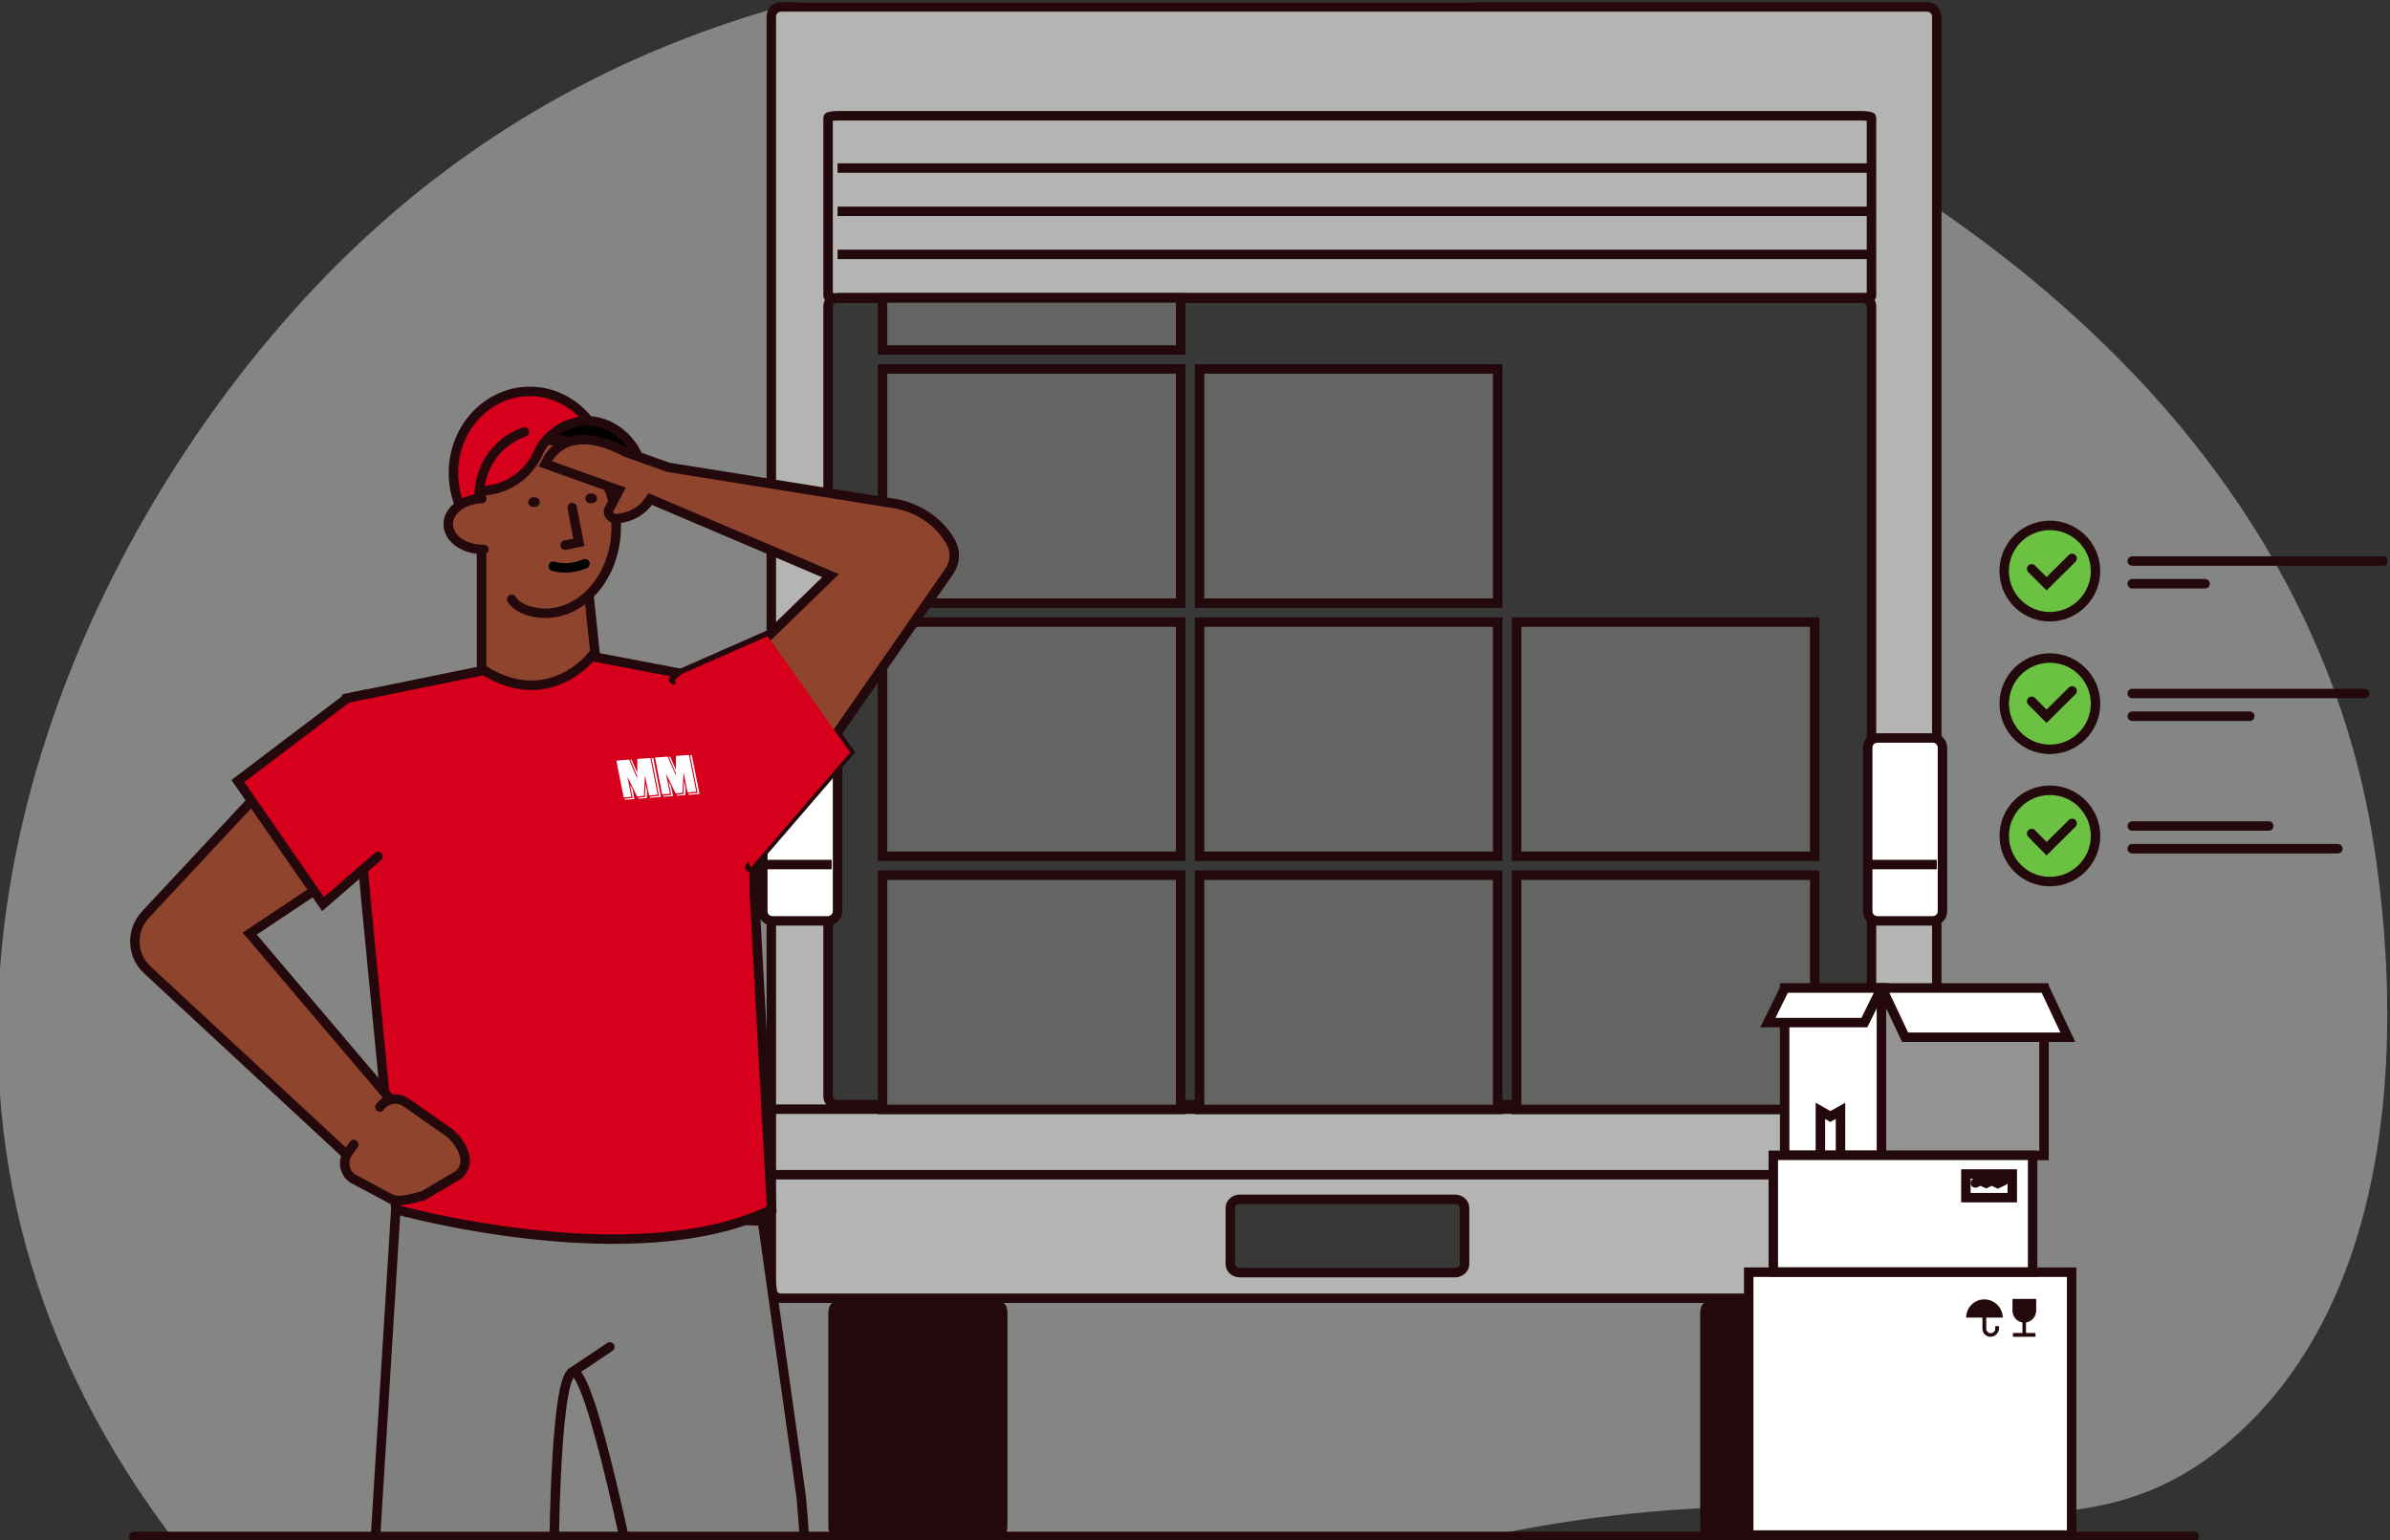 <svg width="498" height="321" viewBox="0 0 498 321" fill="none" xmlns="http://www.w3.org/2000/svg">
<rect x="0" y="0" width="498" height="321" fill="#333333" stroke="none"/>
<g clip-path="url(#clip0_540_4244)">
<path d="M35.558 319.924H310.896C394.047 302.643 430.112 331.617 466.134 298.938C511.063 258.188 495.037 176.811 493.009 167.146C470.577 60.542 355.61 15.735 338.527 9.382C330.309 6.339 176.862 -47.863 72.745 52.677C21.473 102.203 -23.327 194.527 12.306 279.691C18.001 293.35 25.895 307.072 35.558 319.924Z" fill="white" fill-opacity="0.4"/>
<path d="M401.545 270.526H162.738C161.604 270.526 160.717 269.638 160.717 268.504V3.47C160.717 2.336 161.604 1.449 162.738 1.449H401.545C402.679 1.449 403.566 2.336 403.566 3.47V268.504C403.566 269.638 402.679 270.526 401.545 270.526Z" fill="#B4B4B4" stroke="#23080C" stroke-width="1.972" stroke-miterlimit="10"/>
<path d="M387.933 230.199H174.573C173.437 230.199 172.548 229.475 172.548 228.55V63.736C172.548 62.811 173.437 62.087 174.573 62.087H387.933C389.069 62.087 389.958 62.811 389.958 63.736V228.51C390.007 229.475 389.069 230.199 387.933 230.199Z" fill="#383838" stroke="#23080C" stroke-width="1.972" stroke-miterlimit="10"/>
<path d="M387.933 62.087H174.573C173.437 62.087 172.548 61.924 172.548 61.715V24.499C172.548 24.29 173.437 24.126 174.573 24.126H387.933C389.069 24.126 389.958 24.29 389.958 24.499V61.706C390.007 61.924 389.069 62.087 387.933 62.087Z" fill="#B4B4B4" stroke="#23080C" stroke-width="1.972" stroke-miterlimit="10"/>
<path d="M206.91 320.17H175.605C174.471 320.17 173.584 319.283 173.584 318.149V273.484C173.584 272.35 174.471 271.462 175.605 271.462H206.91C208.044 271.462 208.932 272.35 208.932 273.484V318.149C208.932 319.283 208.044 320.17 206.91 320.17Z" fill="#23080C" stroke="#23080C" stroke-width="1.972" stroke-miterlimit="10"/>
<path d="M303.137 265.201H258.385C257.248 265.201 256.358 264.42 256.358 263.421V251.698C256.358 250.7 257.248 249.918 258.385 249.918H303.137C304.274 249.918 305.164 250.7 305.164 251.698V263.421C305.164 264.376 304.274 265.201 303.137 265.201Z" fill="#383838" stroke="#23080C" stroke-width="1.972" stroke-miterlimit="10"/>
<path d="M388.579 320.17H357.274C356.14 320.17 355.252 319.283 355.252 318.149V273.484C355.252 272.35 356.14 271.462 357.274 271.462H388.579C389.713 271.462 390.6 272.35 390.6 273.484V318.149C390.6 319.283 389.713 320.17 388.579 320.17Z" fill="#23080C" stroke="#23080C" stroke-width="1.972" stroke-miterlimit="10"/>
<path d="M160.717 244.791H403.566" stroke="#23080C" stroke-width="1.972" stroke-miterlimit="10"/>
<path d="M174.521 35.022H389.812" stroke="#23080C" stroke-width="1.972" stroke-miterlimit="10"/>
<path d="M174.521 44.043H389.812" stroke="#23080C" stroke-width="1.972" stroke-miterlimit="10"/>
<path d="M174.521 53.016H389.812" stroke="#23080C" stroke-width="1.972" stroke-miterlimit="10"/>
<path d="M174.521 62.038H389.812" stroke="#23080C" stroke-width="1.972" stroke-miterlimit="10"/>
<path d="M160.717 231.135H403.566" stroke="#23080C" stroke-width="1.972" stroke-miterlimit="10"/>
<path d="M172.499 191.893H160.963C159.829 191.893 158.942 191.005 158.942 189.871V155.805C158.942 154.672 159.829 153.784 160.963 153.784H172.499C173.633 153.784 174.521 154.672 174.521 155.805V189.871C174.521 190.956 173.584 191.893 172.499 191.893Z" fill="white" stroke="#23080C" stroke-width="1.972" stroke-miterlimit="10"/>
<path d="M158.942 180.159H173.288" stroke="#23080C" stroke-width="1.972" stroke-miterlimit="10"/>
<path d="M402.728 191.893H391.192C390.058 191.893 389.171 191.005 389.171 189.871V155.805C389.171 154.672 390.058 153.784 391.192 153.784H402.728C403.862 153.784 404.75 154.672 404.75 155.805V189.871C404.799 190.956 403.862 191.893 402.728 191.893Z" fill="white" stroke="#23080C" stroke-width="1.972" stroke-miterlimit="10"/>
<path d="M389.171 180.159H403.566" stroke="#23080C" stroke-width="1.972" stroke-miterlimit="10"/>
<path d="M183.888 231.185V182.378H246.005V231.185H183.888Z" fill="#646464" stroke="#23080C" stroke-width="1.972"/>
<path d="M183.888 178.434V129.627H246.005V178.434H183.888Z" fill="#646464" stroke="#23080C" stroke-width="1.972"/>
<path d="M183.888 125.683V76.877H246.005V125.683H183.888Z" fill="#646464" stroke="#23080C" stroke-width="1.972"/>
<path d="M249.949 231.185V182.378H312.066V231.185H249.949Z" fill="#646464" stroke="#23080C" stroke-width="1.972"/>
<path d="M249.949 178.434V129.627H312.066V178.434H249.949Z" fill="#646464" stroke="#23080C" stroke-width="1.972"/>
<path d="M249.949 125.683V76.877H312.066V125.683H249.949Z" fill="#646464" stroke="#23080C" stroke-width="1.972"/>
<path d="M316.01 231.185V182.378H378.128V231.185H316.01Z" fill="#646464" stroke="#23080C" stroke-width="1.972"/>
<path d="M316.01 178.434V129.627H378.128V178.434H316.01Z" fill="#646464" stroke="#23080C" stroke-width="1.972"/>
<path d="M183.888 72.933V62.087H246.005V72.933H183.888Z" fill="#646464" stroke="#23080C" stroke-width="1.972"/>
<path d="M168.036 331.016C167.888 324.657 167.543 318.248 166.951 311.937L158.866 254.454L82.501 251.545L77.916 325.495C77.916 326.136 77.916 326.727 77.916 327.417C87.332 331.016 107.644 333.037 115.039 332.199L115.384 328.699C115.384 328.699 115.384 287.83 119.229 285.956C123.074 284.083 132.737 333.333 132.737 333.333C139.836 334.516 159.211 333.58 168.036 331.016Z" fill="#808080" stroke="#23080C" stroke-width="1.972" stroke-miterlimit="10" stroke-linecap="round"/>
<path d="M124.652 142.445L122.236 143.136C115.877 144.96 109.122 144.96 102.763 143.136L100.347 142.445V102.759L119.475 93.097L124.652 142.445Z" fill="#8F442E" stroke="#23080C" stroke-width="1.972" stroke-miterlimit="10" stroke-linecap="round"/>
<path d="M72.345 145.502L76.388 188.984L82.501 252.038C82.501 252.038 132.293 265.941 160.789 252.038L157.19 186.223L156.5 143.136L123.222 136.776C123.222 136.776 114.398 148.115 100.84 139.685L72.345 145.502Z" fill="#D6001C" stroke="#23080C" stroke-width="1.972" stroke-miterlimit="10" stroke-linecap="round"/>
<path fill-rule="evenodd" clip-rule="evenodd" d="M137.234 161.723C136.822 159.639 136.485 157.919 136.483 157.901C136.481 157.869 136.489 157.868 137.795 157.767L139.11 157.664L139.956 159.602C140.421 160.668 140.806 161.534 140.811 161.528C140.816 161.521 140.82 161.416 140.821 161.295L140.822 161.073L140.102 159.404C139.706 158.486 139.381 157.729 139.381 157.722C139.38 157.714 139.44 157.703 139.514 157.698L139.649 157.687L139.85 158.152C139.96 158.408 140.221 159.014 140.43 159.497C140.638 159.981 140.812 160.377 140.817 160.377C140.821 160.376 140.827 159.767 140.83 159.022C140.833 158.277 140.837 157.636 140.839 157.598L140.842 157.529L142.203 157.423L143.564 157.317L144.319 161.143C144.734 163.246 145.074 164.973 145.074 164.98C145.074 164.987 144.671 165.023 144.178 165.062L143.282 165.132L142.863 163.05C142.632 161.906 142.438 160.961 142.432 160.951C142.426 160.941 142.376 161.884 142.321 163.045C142.267 164.207 142.219 165.171 142.216 165.186C142.211 165.213 142.163 165.219 141.5 165.27L140.79 165.325L140.537 164.807C139.472 162.623 138.769 161.2 138.767 161.219C138.764 161.241 139.553 165.27 139.58 165.376L139.591 165.419L138.788 165.482C138.258 165.523 137.984 165.539 137.983 165.528C137.982 165.519 137.645 163.807 137.234 161.723ZM145.352 165.23C145.35 165.21 143.832 157.503 143.814 157.423L143.8 157.364L143.968 157.351C144.061 157.343 144.141 157.343 144.146 157.351C144.151 157.358 144.169 157.431 144.185 157.513C144.375 158.472 144.563 159.42 144.751 160.365C144.989 161.558 145.225 162.748 145.462 163.95C145.596 164.632 145.715 165.247 145.725 165.316L145.745 165.441L144.617 165.529L143.49 165.617L143.48 165.581C143.474 165.561 143.462 165.511 143.454 165.47L143.438 165.394L144.395 165.32C144.987 165.274 145.352 165.239 145.352 165.23ZM139.59 164.287C139.44 163.53 139.316 162.889 139.314 162.862C139.312 162.833 139.416 163.029 139.579 163.359L139.848 163.904L140.042 164.887L140.235 165.87L139.226 165.949C138.275 166.023 138.216 166.026 138.214 165.999C138.212 165.984 138.204 165.934 138.195 165.888L138.178 165.804L139.021 165.734L139.863 165.665L139.59 164.287ZM142.492 164.134C142.522 163.438 142.549 162.841 142.552 162.807C142.555 162.773 142.559 162.747 142.562 162.749C142.565 162.752 142.634 163.075 142.715 163.468L142.863 164.181L142.835 164.889C142.82 165.278 142.805 165.614 142.802 165.634L142.797 165.671L141.923 165.739L141.049 165.807L141.007 165.71C140.984 165.657 140.965 165.607 140.965 165.6C140.964 165.593 141.293 165.561 141.695 165.53L142.426 165.473L142.431 165.436C142.434 165.416 142.461 164.83 142.492 164.134ZM129.195 162.349C128.783 160.265 128.445 158.545 128.444 158.528C128.442 158.496 128.45 158.495 129.756 158.393L131.071 158.291L131.917 160.228C132.382 161.294 132.767 162.161 132.772 162.154C132.777 162.148 132.781 162.043 132.782 161.921L132.782 161.699L132.062 160.031C131.667 159.113 131.342 158.356 131.341 158.348C131.341 158.34 131.401 158.33 131.475 158.324L131.61 158.313L131.811 158.779C131.921 159.035 132.182 159.64 132.391 160.124C132.599 160.608 132.773 161.003 132.778 161.003C132.782 161.003 132.788 160.393 132.791 159.648C132.794 158.903 132.798 158.263 132.799 158.225L132.803 158.156L134.164 158.05L135.525 157.944L136.28 161.769C136.695 163.873 137.034 165.6 137.035 165.606C137.035 165.613 136.632 165.65 136.139 165.688L135.243 165.758L134.823 163.677C134.593 162.532 134.399 161.587 134.393 161.577C134.387 161.567 134.337 162.51 134.282 163.672C134.227 164.833 134.18 165.797 134.177 165.813C134.172 165.839 134.124 165.845 133.461 165.896L132.751 165.951L132.498 165.434C131.433 163.25 130.73 161.826 130.728 161.846C130.725 161.867 131.513 165.897 131.541 166.002L131.552 166.045L130.749 166.108C130.219 166.149 129.945 166.165 129.944 166.154C129.943 166.145 129.606 164.433 129.195 162.349ZM137.313 165.856C137.311 165.837 135.793 158.129 135.775 158.05L135.761 157.99L135.929 157.977C136.022 157.97 136.102 157.97 136.107 157.977C136.112 157.984 136.13 158.057 136.146 158.14C136.336 159.098 136.524 160.046 136.712 160.991C136.95 162.184 137.186 163.374 137.423 164.576C137.557 165.258 137.676 165.873 137.686 165.942L137.706 166.067L136.578 166.155L135.451 166.243L135.441 166.207C135.435 166.188 135.423 166.138 135.414 166.096L135.399 166.021L136.356 165.946C136.948 165.9 137.313 165.866 137.313 165.856ZM131.551 164.914C131.401 164.156 131.277 163.515 131.275 163.488C131.273 163.459 131.377 163.655 131.54 163.985L131.809 164.53L132.003 165.513L132.196 166.496L131.186 166.575C130.236 166.649 130.177 166.652 130.175 166.626C130.173 166.61 130.165 166.56 130.156 166.514L130.139 166.431L130.981 166.361L131.824 166.291L131.551 164.914ZM134.453 164.761C134.483 164.065 134.51 163.467 134.513 163.433C134.516 163.399 134.52 163.373 134.523 163.376C134.526 163.378 134.595 163.702 134.676 164.094L134.824 164.808L134.796 165.515C134.781 165.905 134.766 166.24 134.763 166.26L134.758 166.297L133.884 166.365L133.009 166.433L132.968 166.336C132.945 166.283 132.926 166.233 132.926 166.226C132.925 166.219 133.254 166.188 133.656 166.156L134.387 166.099L134.392 166.063C134.395 166.042 134.422 165.456 134.453 164.761Z" fill="white"/>
<path d="M77.177 177.793L52.034 194.555L84.473 232.762L81.613 249.327L30.687 202.098C27.384 199.041 27.236 193.914 30.293 190.611L68.796 149.347" fill="#8F442E"/>
<path d="M77.177 177.793L52.034 194.555L84.473 232.762L81.613 249.327L30.687 202.098C27.384 199.041 27.236 193.914 30.293 190.611L68.796 149.347" stroke="#23080C" stroke-width="1.972" stroke-miterlimit="10" stroke-linecap="round"/>
<path d="M110.404 115.577C119.18 115.577 126.328 107.985 126.328 98.569C126.328 89.153 119.18 81.56 110.404 81.56C101.629 81.56 94.481 89.153 94.481 98.569C94.481 107.985 101.629 115.577 110.404 115.577Z" fill="#D6001C" stroke="#23080C" stroke-width="1.972" stroke-miterlimit="10"/>
<path d="M98.72 109.76C98.72 99.801 105.376 91.716 113.559 91.716C121.743 91.716 128.399 99.801 128.399 109.76C128.399 119.718 121.743 127.803 113.559 127.803C113.559 127.803 108.58 127.853 106.608 124.895" fill="#8F442E"/>
<path d="M98.72 109.76C98.72 99.801 105.376 91.716 113.559 91.716C121.743 91.716 128.399 99.801 128.399 109.76C128.399 119.718 121.743 127.803 113.559 127.803C113.559 127.803 108.58 127.853 106.608 124.895" stroke="#23080C" stroke-width="1.972" stroke-miterlimit="10" stroke-linecap="round"/>
<path d="M109.27 89.991C99.953 93.491 99.903 102.463 99.903 102.463L102.073 102.118C106.509 101.428 110.256 98.519 112.13 94.428C112.82 92.85 113.904 91.47 115.235 90.385" fill="#D6001C"/>
<path d="M109.27 89.991C99.953 93.491 99.903 102.463 99.903 102.463L102.073 102.118C106.509 101.428 110.256 98.519 112.13 94.428C112.82 92.85 113.904 91.47 115.235 90.385" stroke="#23080C" stroke-width="1.972" stroke-miterlimit="10" stroke-linecap="round"/>
<path d="M120.905 87.821C119.081 88.117 115.975 89.005 114.644 91.42C121.99 91.42 125.194 98.914 125.194 98.914C128.201 100.787 133.772 97.879 133.772 97.879C132.786 91.864 126.969 86.885 120.905 87.821Z" fill="black" stroke="#23080C" stroke-width="1.972" stroke-miterlimit="10"/>
<path d="M100.84 114.493C96.847 114.591 93.544 112.323 93.396 109.415C93.248 106.506 96.403 103.992 100.397 103.893" fill="#8F442E"/>
<path d="M100.84 114.493C96.847 114.591 93.544 112.323 93.396 109.415C93.248 106.506 96.403 103.992 100.397 103.893" stroke="#23080C" stroke-width="1.972" stroke-miterlimit="10" stroke-linecap="round"/>
<path d="M119.229 105.767L120.609 113.014L117.75 113.605" fill="#8F442E"/>
<path d="M119.229 105.767L120.609 113.014L117.75 113.605" stroke="#23080C" stroke-width="1.972" stroke-miterlimit="10" stroke-linecap="round"/>
<path d="M121.893 117.468C121.893 117.468 118.707 119.002 115.295 118.001" stroke="black" stroke-width="1.972" stroke-miterlimit="10" stroke-linecap="round"/>
<path d="M108.235 103.942C108.235 103.942 111.489 100.294 115.334 103.351L108.235 103.942Z" fill="#8F442E"/>
<path d="M119.18 285.956L127.068 280.681" stroke="#23080C" stroke-width="1.972" stroke-miterlimit="10" stroke-linecap="round" stroke-linejoin="round"/>
<path d="M78.754 178.483L67.317 188.393L49.569 162.757L72.345 145.502L76.338 144.664" fill="#D6001C"/>
<path d="M78.754 178.483L67.317 188.393L49.569 162.757L72.345 145.502L76.338 144.664" stroke="#23080C" stroke-width="1.972" stroke-miterlimit="10" stroke-linecap="round"/>
<path d="M156.253 180.702L176.959 156.693L159.753 132.487L141.808 140.375L140.378 141.607" stroke="#23080C" stroke-width="1.972" stroke-miterlimit="10" stroke-linecap="round"/>
<path d="M157.042 177.793L197.813 119.028C199.045 117.253 199.193 114.887 198.108 112.964C195.693 108.626 190.96 105.421 185.389 104.78L139.294 97.386L130.272 94.181C130.272 94.181 118.292 86.983 113.609 96.646L128.99 102.168L126.92 106.112C126.427 106.999 127.314 108.133 128.448 108.084C130.519 107.936 133.427 107.147 135.498 103.992L173.064 119.965L147.773 144.516L157.042 177.793Z" fill="#8F442E" stroke="#23080C" stroke-width="1.972" stroke-miterlimit="10" stroke-linecap="round"/>
<path d="M156.449 180.8L177.155 156.792L159.949 132.585L142.004 140.473L140.575 141.706" fill="#D6001C"/>
<path d="M79.149 230.692C79.395 230.346 79.74 230.001 80.085 229.755C81.367 228.818 83.191 228.769 84.572 229.706L93.445 235.917C95.22 237.15 98.967 241.833 95.516 244.841L88.17 249.179C86.001 249.672 82.797 250.855 81.071 249.623L73.479 245.58C71.704 244.348 71.31 241.932 72.542 240.157L73.726 238.481" fill="#8F442E"/>
<path d="M79.149 230.692C79.395 230.346 79.74 230.001 80.085 229.755C81.367 228.818 83.191 228.769 84.572 229.706L93.445 235.917C95.22 237.15 98.967 241.833 95.516 244.841L88.17 249.179C86.001 249.672 82.797 250.855 81.071 249.623L73.479 245.58C71.704 244.348 71.31 241.932 72.542 240.157L73.726 238.481" stroke="#23080C" stroke-width="1.972" stroke-miterlimit="10" stroke-linecap="round"/>
<path d="M111.045 104.633H111.489" stroke="#23080C" stroke-width="1.972" stroke-miterlimit="10" stroke-linecap="round"/>
<path d="M122.976 103.844H123.419" stroke="#23080C" stroke-width="1.972" stroke-miterlimit="10" stroke-linecap="round"/>
<path d="M457.204 320.17H27.855" stroke="#23080C" stroke-width="1.972" stroke-miterlimit="10" stroke-linecap="round"/>
<path d="M431.667 265.103H364.373V319.875H431.667V265.103Z" fill="white" stroke="#23080C" stroke-width="1.972" stroke-miterlimit="10" stroke-linecap="round"/>
<path d="M419.44 270.772H424.124V273.089C424.124 274.371 423.089 275.406 421.807 275.406C420.525 275.406 419.49 274.371 419.49 273.089V270.772H419.44Z" fill="#23080C"/>
<path d="M421.807 275.604C420.426 275.604 419.342 274.519 419.342 273.139V270.674H424.272V273.139C424.272 274.519 423.138 275.604 421.807 275.604ZM419.588 270.92V273.139C419.588 274.371 420.574 275.357 421.807 275.357C423.039 275.357 424.025 274.371 424.025 273.139V270.92H419.588Z" fill="#23080C"/>
<path d="M424.124 278.561H419.44V277.773H421.412V273.138H422.152V277.773H424.124V278.561Z" fill="#23080C"/>
<path d="M413.476 270.772C411.356 270.772 409.68 272.498 409.68 274.568H417.321C417.272 272.498 415.596 270.772 413.476 270.772Z" fill="#23080C"/>
<path d="M414.757 278.561C413.821 278.561 413.081 277.822 413.081 276.885V272.744H413.87V276.885C413.87 277.378 414.264 277.822 414.807 277.822C415.3 277.822 415.743 277.428 415.743 276.885V276.343H416.532V276.885C416.483 277.773 415.694 278.561 414.757 278.561Z" fill="#23080C"/>
<path d="M392.039 240.784H425.908V205.929H392.039V240.784Z" fill="#939393" stroke="#23080C" stroke-width="1.972" stroke-miterlimit="10" stroke-linecap="round"/>
<path d="M392.03 205.894H371.867V240.749H392.03V205.894Z" fill="white" stroke="#23080C" stroke-width="1.972" stroke-miterlimit="10" stroke-linecap="round"/>
<path d="M426.047 205.894H392.129L396.96 216.148H430.878L426.047 205.894Z" fill="white" stroke="#23080C" stroke-width="1.972" stroke-miterlimit="10" stroke-linecap="round"/>
<path d="M368.366 213.092H384.536H388.48L392.03 205.894H371.916L368.366 213.092Z" fill="white" stroke="#23080C" stroke-width="1.972" stroke-miterlimit="10" stroke-linecap="round"/>
<path d="M379.311 231.48L381.382 232.664L383.501 231.48V240.749H379.311V231.48Z" fill="white" stroke="#23080C" stroke-width="1.972" stroke-miterlimit="10" stroke-linecap="round"/>
<path d="M423.532 240.749H369.5V265.053H423.532V240.749Z" fill="white" stroke="#23080C" stroke-width="1.972" stroke-miterlimit="10" stroke-linecap="round"/>
<path d="M419.293 244.643H409.63V249.573H419.293V244.643Z" fill="white" stroke="#23080C" stroke-width="1.972" stroke-miterlimit="10" stroke-linecap="round"/>
<path d="M417.518 246.024L416.286 246.615L415.053 246.024L413.87 246.566L412.687 246.024L411.602 246.517" fill="white"/>
<path d="M417.518 246.024L416.286 246.615L415.053 246.024L413.87 246.566L412.687 246.024L411.602 246.517" stroke="#23080C" stroke-width="1.972" stroke-miterlimit="10" stroke-linecap="round"/>
<path d="M427.132 183.709C432.387 183.709 436.647 179.449 436.647 174.194C436.647 168.939 432.387 164.679 427.132 164.679C421.877 164.679 417.617 168.939 417.617 174.194C417.617 179.449 421.877 183.709 427.132 183.709Z" fill="#6BC142" stroke="#23080C" stroke-width="1.972" stroke-miterlimit="10" stroke-linecap="round"/>
<path d="M423.335 173.701L426.441 176.856L431.766 171.581" stroke="#23080C" stroke-width="1.972" stroke-miterlimit="10" stroke-linecap="round"/>
<path d="M444.288 172.124H472.734" stroke="#23080C" stroke-width="1.972" stroke-miterlimit="10" stroke-linecap="round"/>
<path d="M444.288 176.856H487.129" stroke="#23080C" stroke-width="1.972" stroke-miterlimit="10" stroke-linecap="round"/>
<path d="M427.132 156.151C432.387 156.151 436.647 151.891 436.647 146.636C436.647 141.381 432.387 137.121 427.132 137.121C421.877 137.121 417.617 141.381 417.617 146.636C417.617 151.891 421.877 156.151 427.132 156.151Z" fill="#6BC142" stroke="#23080C" stroke-width="1.972" stroke-miterlimit="10" stroke-linecap="round"/>
<path d="M423.335 146.143L426.441 149.249L431.766 143.974" stroke="#23080C" stroke-width="1.972" stroke-miterlimit="10" stroke-linecap="round"/>
<path d="M444.288 144.516H492.7" stroke="#23080C" stroke-width="1.972" stroke-miterlimit="10" stroke-linecap="round"/>
<path d="M444.288 149.249H468.79" stroke="#23080C" stroke-width="1.972" stroke-miterlimit="10" stroke-linecap="round"/>
<path d="M429.306 128.258C434.42 127.05 437.587 121.925 436.38 116.811C435.172 111.697 430.047 108.531 424.933 109.738C419.819 110.946 416.652 116.07 417.86 121.184C419.067 126.298 424.192 129.465 429.306 128.258Z" fill="#6BC142" stroke="#23080C" stroke-width="1.972" stroke-miterlimit="10" stroke-linecap="round"/>
<path d="M423.335 118.535L426.441 121.641L431.766 116.366" stroke="#23080C" stroke-width="1.972" stroke-miterlimit="10" stroke-linecap="round"/>
<path d="M444.288 116.908H496.644" stroke="#23080C" stroke-width="1.972" stroke-miterlimit="10" stroke-linecap="round"/>
<path d="M444.288 121.641H459.472" stroke="#23080C" stroke-width="1.972" stroke-miterlimit="10" stroke-linecap="round"/>
</g>
<defs>
<clipPath id="clip0_540_4244">
<rect width="497.433" height="320.447" fill="white" transform="translate(0 0.463)"/>
</clipPath>
</defs>
</svg>
